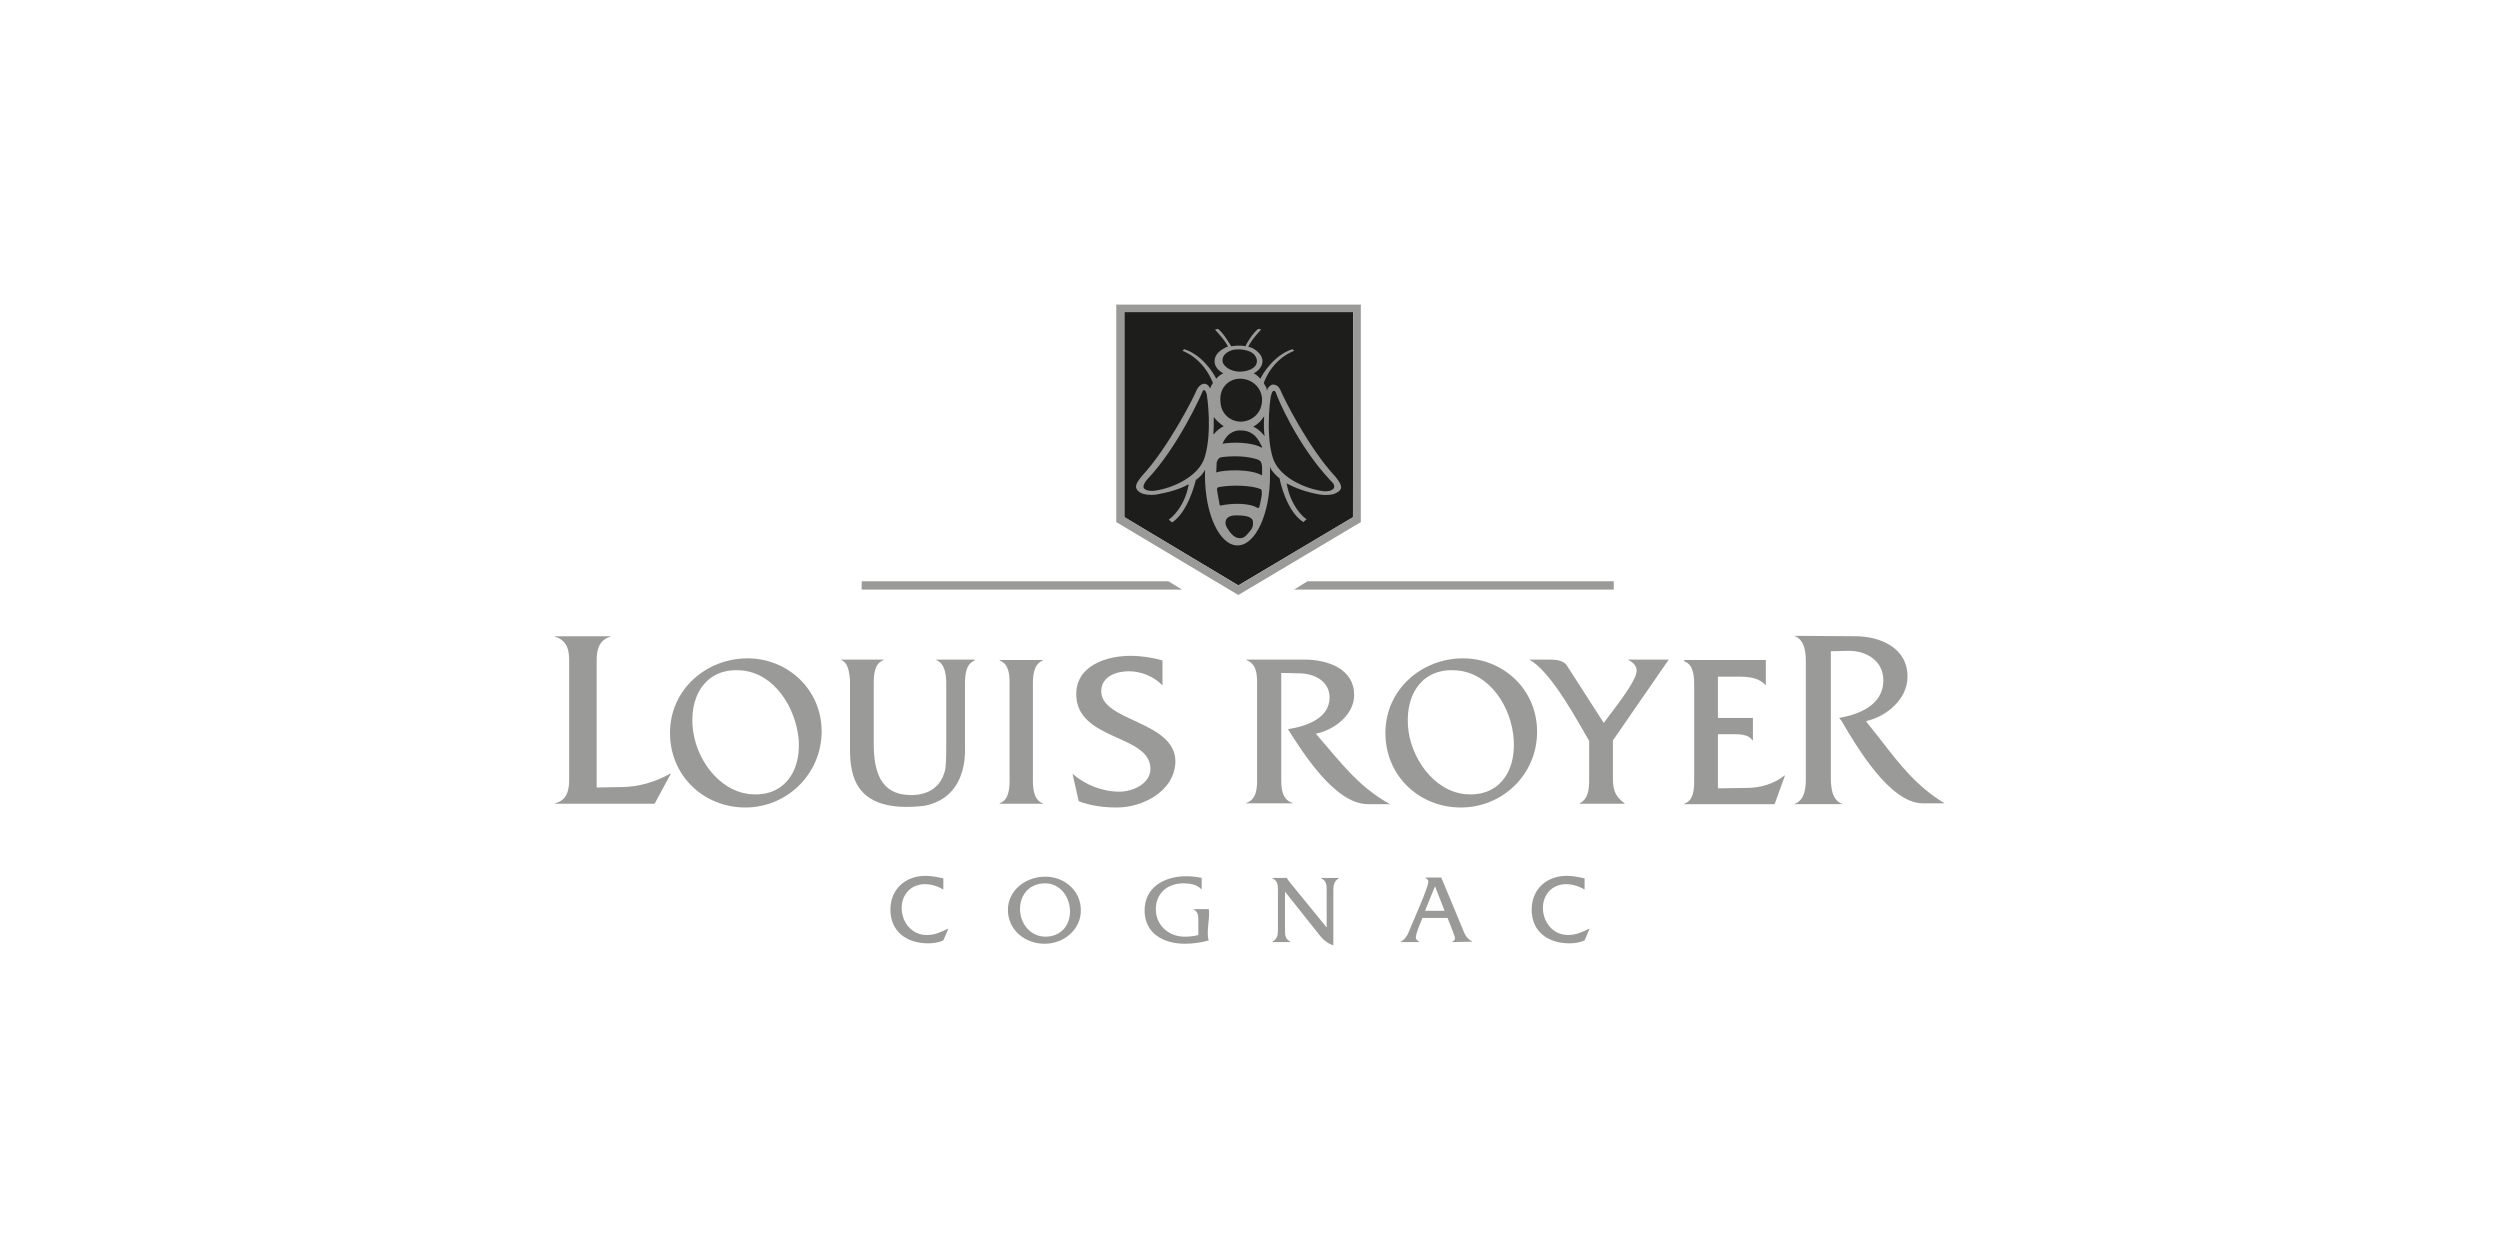 <?xml version="1.0" encoding="utf-8"?>
<!-- Generator: Adobe Illustrator 21.0.2, SVG Export Plug-In . SVG Version: 6.00 Build 0)  -->
<svg version="1.1" id="Calque_1" xmlns="http://www.w3.org/2000/svg" xmlns:xlink="http://www.w3.org/1999/xlink" x="0px" y="0px"
	 viewBox="0 0 600 300" style="enable-background:new 0 0 600 300;" xml:space="preserve">
<style type="text/css">
	.st0{fill:#1D1D1B;}
	.st1{fill:#9A9A99;}
</style>
<g>
	<polygon class="st0" points="324.8,74.9 269.8,74.9 269.8,124.1 297.2,140.5 324.8,124.1 	"/>
	<g>
		<g>
			<path class="st1" d="M226.4,225.7c-1.1,0.5-2.4,0.7-3.6,0.7c-5.2,0-9.1-2.8-9.1-8.1c0-4.8,3.5-8.1,8.4-8.1c1.5,0,2.9,0.3,4.3,0.6
				v2.7c-1.3-0.8-2.9-1.3-4.4-1.3c-3.4,0-5.6,2.5-5.6,5.7c0,3.4,2.4,6.5,6,6.5c2,0,3.4-0.7,5.1-1.5h0.1L226.4,225.7z"/>
			<path class="st1" d="M250.7,226.5c-4.8,0-8.8-3.4-8.8-8.1c0-4.8,4.3-8,9-8c4.6,0,8.5,3.4,8.5,8
				C259.5,222.9,255.5,226.5,250.7,226.5z M250.8,212c-3.7,0-6,2.7-6,6.2c0,3.3,2.4,6.6,6.1,6.6s5.9-2.7,5.9-6
				C256.8,215.4,254.6,212,250.8,212z"/>
			<path class="st1" d="M284.4,226.5c-5.2,0-9.7-2.5-9.7-8s4.7-8.2,9.9-8.2c1.3,0,2.5,0.1,3.8,0.4v2.7h-0.1c-1-1.1-2.7-1.4-4.3-1.4
				c-3.8,0-6.6,2.4-6.6,6.2s3,6.6,6.9,6.6c1.1,0,2.2-0.1,3.3-0.4V221c0-1,0-2.2-1.1-2.7v-0.1h3.6c0.4,1.9-0.7,5.5,0,7.5
				C288.3,226.2,286.4,226.5,284.4,226.5z"/>
			<path class="st1" d="M320,213.8v13.1c-1.6-0.6-2.5-1.4-3.5-2.7l-8.1-10.2v9.3c0,1.2,0.1,2.1,1.3,2.7v0.1h-4.3v-0.1
				c1.1-0.7,1.3-1.5,1.3-2.7v-9.8c0-1.2-0.1-2.1-1.3-2.7v-0.1h3.5c-0.1,0.1,0.6,1,0.7,1.1l8.8,10.8v-9.1c0-1.2-0.1-2.1-1.3-2.7v-0.1
				h4.2v0.1C320.1,211.5,320,212.6,320,213.8z"/>
			<path class="st1" d="M348.4,226.1L348.4,226.1c0.3-0.2,0.8-0.4,0.8-0.9c0-0.6-1.7-4.6-1.8-4.9h-6c-0.3,0.7-1.6,3.7-1.6,4.7
				c0,0.5,0.4,0.8,0.8,1v0.1h-4.4V226c1.3-0.7,1.8-2,2.3-3.3c0.6-1.5,4.3-9.7,4.3-11.1c0-0.4-0.3-0.7-0.7-0.9v-0.1h3.8l5,12
				c0.5,1.3,1,2.7,2.4,3.3v0.1L348.4,226.1L348.4,226.1z M344.4,212.7l-2.4,5.9h4.7L344.4,212.7z"/>
			<path class="st1" d="M380.3,225.7c-1.1,0.5-2.4,0.7-3.6,0.7c-5.2,0-9.1-2.8-9.1-8.1c0-4.8,3.5-8.1,8.4-8.1c1.5,0,2.9,0.3,4.3,0.6
				v2.7c-1.3-0.8-2.9-1.3-4.4-1.3c-3.4,0-5.6,2.5-5.6,5.7c0,3.4,2.4,6.5,6,6.5c2,0,3.4-0.7,5.1-1.5h0.1L380.3,225.7z"/>
		</g>
	</g>
	<g>
		<polygon class="st1" points="280.4,139.5 206.8,139.5 206.8,141.5 283.7,141.5 		"/>
		<polygon class="st1" points="313.8,139.5 310.6,141.5 387.3,141.5 387.3,139.5 		"/>
	</g>
	<g>
		<path class="st1" d="M148.9,188.9c4.5,0,8.5-1.3,11.9-3.2h0.2l-3.9,7.2h-23.9v-0.1c3.2-0.8,3.4-3.7,3.4-5.9v-28.1
			c0-2.1-0.1-5-3.4-6v-0.1h13.3v0.1c-3.1,0.9-3.3,3.8-3.3,5.8v30.4L148.9,188.9L148.9,188.9z"/>
		<path class="st1" d="M178.9,193.8c-9.9,0-18.1-7.5-18.1-17.9c0-10.5,8.8-17.9,18.6-17.9c9.6,0,17.8,7.4,17.8,17.6
			C197.1,186,188.7,193.8,178.9,193.8z M178,160.9c-7.8-0.7-12.3,5-11.8,13.2c0.5,7.7,6.2,15.8,13.9,16.5c7.7,0.7,12.1-5,11.6-13
			C191,169.7,185.8,161.6,178,160.9z"/>
		<path class="st1" d="M239.9,192.9v-0.1c2.3-0.8,2.4-3.7,2.4-5.7V164c0-2-0.1-4.6-2.4-5.5v-0.1h10.4v0.1c-2.3,0.9-2.4,3.8-2.4,5.7
			v22.9c0,1.9,0.1,4.9,2.4,5.7v0.1H239.9L239.9,192.9z"/>
		<path class="st1" d="M268.1,193.8c-3.2,0-6.3-0.4-9.2-1.5l-1.5-6.6c3.1,2.7,7.2,4.3,11.3,4.3c3,0,7.4-1.8,7.4-5.5
			c0-8.3-17.8-6.7-17.8-17.9c0-6.9,7.3-9.2,13-9.2c2.6,0,5.2,0.4,7.7,1.1v6c-2.1-2.2-5.2-3.4-8.1-3.4s-6.6,1.2-6.6,4.8
			c0,7.3,17.8,7.1,17.8,16.9C281.9,190,274.1,193.8,268.1,193.8z"/>
		<path class="st1" d="M307.5,161.5V187c0,2,0.1,4.9,2.7,5.7v0.1h-11.1v-0.1c2.5-0.8,2.6-3.6,2.6-5.5v-23.3c0-2-0.1-4.6-2.6-5.5
			v-0.1h13.9c6,0,12,2.4,12,8.5c0,4.6-4.5,8.3-9.2,9.3c5.8,6.6,9.9,12.5,17.8,16.9h-5.3c-8,0-15.8-12.7-19.2-18
			c4.6-0.7,10-2.7,10-7.6c0-3.8-3.5-5.8-7.4-5.8L307.5,161.5L307.5,161.5z"/>
		<g>
			<path class="st1" d="M433.4,159.2v27.3c0,2.1,0,5.6-2.9,6.5h11.8c-2.9-0.9-2.9-4.7-2.9-6.7v-30l4.4-0.1c3.9,0,8.2,2.2,8.2,7.1
				c0,6.3-6.6,8.3-10.6,9c0.1,0.1,0.4,0.5,0.4,0.5l0.1,0.1c3.8,6.5,11.7,19.9,19.6,19.9h5.2c-6.6-4-10.7-9.2-15.3-15.2l-3.5-4.4
				c0.1-0.1,0.2-0.2,0.2-0.2c4.7-1.1,9.7-5.2,9.7-10.6c0-7.1-6.8-9.7-12.5-9.7l-14.7-0.1C433.4,153.6,433.4,157.2,433.4,159.2z"/>
		</g>
		<path class="st1" d="M419.3,189.1c3.2,0,6.5-1,9-3h0.1l-2.5,6.9h-21.7v-0.1c2.4-0.8,2.4-3.8,2.4-5.7v-22.8c0-2-0.1-4.9-2.4-5.7
			v-0.3h19.6v6h-0.1c-1.6-1.8-4.1-2-6.5-2h-4.9v9.9h8.4v5.4h-0.1c-0.9-1.4-2.9-1.5-4.5-1.5h-3.8v13L419.3,189.1L419.3,189.1z"/>
		<path class="st1" d="M233.8,158.3h-9.1v0.1c2.2,0.9,2.4,3.8,2.4,5.7v14.4c0,2.1,0,4.1-0.2,5.9c-1.2,6.5-7.3,6.5-8.7,6.4
			c-6.9-0.2-8.5-5.7-8.5-12.3v-14.4c0-2,0.1-4.9,2.4-5.7v-0.1h-10.2v0.1c1.5,0.6,1.9,2.4,2.1,4.9v16.5l0,0c0,6.5,1.3,15.5,17.8,13.6
			c5.7-1.1,8.1-4.8,9.1-8.2c0.6-2,0.8-4.3,0.7-6.7v-14.3c0-2,0.1-4.9,2.4-5.7L233.8,158.3L233.8,158.3z"/>
		<path class="st1" d="M350.6,193.8c-9.9,0-18.1-7.5-18.1-17.9c0-10.5,8.8-17.9,18.6-17.9c9.6,0,17.8,7.4,17.8,17.6
			C368.9,186,360.5,193.8,350.6,193.8z M349.7,160.9c-7.8-0.7-12.3,5-11.8,13.2c0.5,7.7,6.2,15.8,13.8,16.5c7.7,0.7,12.1-5,11.6-13
			C362.8,169.7,357.6,161.6,349.7,160.9z"/>
		<path class="st1" d="M387.1,177.7v8.8c0,2.8,0.3,4.5,2.8,6.3v0.1h-10.8v-0.1c2.1-1,2.3-3.5,2.3-5.5v-9.5
			c-2.1-3.4-8.9-16.6-14.4-19.5h5c1.5,0,3.3,0.2,4.1,1.5l8.8,13.7c1.4-2,7.9-9.9,7.9-12.5c0-1.2-0.8-2-2-2.6v-0.1h9.7L387.1,177.7z"
			/>
	</g>
	<path class="st1" d="M326.6,125.3l-29.4,17.5l-29.3-17.5V73.1h58.7V125.3L326.6,125.3z M324.8,74.9h-54.9v49.2l27.3,16.4l27.5-16.4
		L324.8,74.9L324.8,74.9z"/>
	<path class="st1" d="M320.5,114.4c-6.4-6.8-12.5-19-13.2-20.8c-0.4-0.8-0.9-1.3-1.8-1.3c-0.6,0-1.1,0.7-1.3,1
		c0,0.1-0.1,0.3-0.1,0.4c-0.1-0.1-0.1-0.3-0.1-0.4c-0.1-0.3-0.2-0.6-0.4-0.8c-0.1-0.2-0.2-0.4-0.3-0.6c2.3-6.1,7.3-7.7,7.3-7.7
		l-0.4-0.4c-4.2,1.3-7.1,5.7-7.7,7.1c-0.7-0.8-1.5-1.3-1.6-1.3c1.3-0.7,2.1-1.8,2.1-2.9c0-1.3-1-2.4-2.5-3.2
		c-0.3-0.1-0.6-0.2-0.9-0.3c0.5-1.3,2.9-4,3.1-4.1l-0.7-0.2c-1.4,1.1-2.8,3.5-3.1,4.2c-1.3-0.3-2.5-0.1-3.4,0
		c-0.4-0.6-1.8-3.1-3.2-4.2l-0.7,0.2c0.1,0.1,2.7,2.9,3.1,4.1c-0.4,0.1-0.7,0.2-0.7,0.3c-1.5,0.7-2.5,1.8-2.5,3.2
		c0,1.2,0.8,2.2,2.1,2.9l0,0c-0.7,0.3-1.3,0.8-1.7,1.3c-0.7-1.5-3.5-5.8-7.7-7.1l-0.4,0.4c0,0,4.9,1.6,7.3,7.7
		c-0.5,0.8-0.7,1.4-0.7,1.4v0c0,0,0,0,0-0.1c-0.1-0.4-0.7-1.1-1.3-1.1c-0.8,0-1.4,0.6-1.8,1.3c-0.7,1.8-6.9,14-13.2,20.8
		c-1.5,1.8-2.2,3-0.3,4.1c0.8,0.4,2.2,0.6,3.7,0.4c3.3-0.6,5.9-1.4,7.8-2.5c-0.9,5.3-4.1,8.1-4.8,8.5l0.8,0.7
		c3.6-2.4,5.3-8.6,5.7-10.2c1-0.7,1.7-1.5,2.2-2.4c0.1-0.1,0.1-0.1,0.1-0.3c-0.1,0.4-0.1,0.7-0.1,0.7v1c0,9.2,3.5,16.7,7.8,16.7
		c4.3,0,7.8-7.5,7.8-16.7v-1c0-0.4,0-0.8,0-1.2c0.1,0.3,0.2,0.6,0.3,0.7c0.5,0.7,1.2,1.5,2,2.1c0.2,1.2,1.8,8,5.7,10.5l0.8-0.7
		c-0.7-0.3-3.9-3.2-4.8-8.6c2,1.1,4.6,2.1,8,2.7c1.5,0.2,2.9,0.1,3.7-0.3C322.7,117.4,321.9,116.2,320.5,114.4z M289.2,109.5
		c-1.3,4.9-8,7.8-12.3,8.3c-0.8,0.1-2.1-0.1-2.4-0.7c-0.2-0.4,0.1-1.2,0.8-2c7.4-7.8,13-20.3,13.3-21.1l0,0l0,0l0,0
		c0.1-0.3,0.3-0.4,0.3-0.4c0.3,0,0.5,0.3,0.7,1C289.8,95.5,290.9,103.7,289.2,109.5z M293.4,86.7c-0.1-1.3,0.8-2.1,2.1-2.6
		c1.1-0.4,2.8-0.3,4,0.1c1.5,0.4,2.6,1.9,2,3.2c-0.1,0.4-1,1.7-3.9,1.8C295.1,89.2,293.5,87.7,293.4,86.7z M297.5,90.9
		c2.6-0.1,5.2,1.8,5.4,4.8c0.1,3.8-2.9,5.5-5.1,5.5s-4.8-1.6-4.9-4.9C292.6,92.8,295.2,90.9,297.5,90.9z M302.5,106.5
		c0.2,0.3,0.4,0.7,0.4,1c-2.5-1.5-7.5-1.4-9.5-1c1.3-3.1,3.6-3.2,4.1-3.2C300.1,103.2,301.6,104.6,302.5,106.5z M291.2,104.4
		c0.1-1.3,0.1-2.7,0.1-4.3c0.1,0.1,0.1,0.1,0.1,0.1c0.6,0.8,1.4,1.5,2.3,2.1c-0.9,0.4-1.7,1.1-2.3,1.8
		C291.2,104.2,291.2,104.3,291.2,104.4z M300.2,127.2c-0.6,0.8-1.4,1.7-1.8,1.8c-1.7,0.6-2.9-0.6-4-2.5l0,0c-0.6-1.1-0.4-2.7,2-2.8
		c3.6-0.1,4.3,0.8,4.3,1.5C300.8,125.8,300.7,126.6,300.2,127.2z M302.6,120c0,0.2-0.3,1.5-0.4,1.8c-0.1,0.1-0.3,0.1-0.4,0.1l0,0
		c-2.1-1.3-6.3-1.1-8.7-0.6c-0.3,0.1-0.4-0.1-0.4-0.2c-0.2-1.2-0.4-2.4-0.6-3.4c-0.1-0.5,0.1-0.7,0.4-0.8c3.4-0.6,8-0.4,10.1,0.5
		c0.1,0.1,0.2,0.2,0.2,0.4C302.9,118.5,302.8,119.2,302.6,120z M291.9,113.4c0-0.8,0.1-1.5,0.1-2.4c0.1-0.4,0.4-1.2,1.3-1.3
		c4.3-0.5,7.1,0.1,8.6,0.6l0.2,0.1c0.7,0.3,0.8,1.3,0.8,1.9v1c0,0.2,0,0.5,0,0.8C300.2,112.5,293.8,112.7,291.9,113.4z M303.1,104.2
		c-0.7-0.8-1.4-1.4-2.3-1.8c0.9-0.5,1.8-1.3,2.3-2.1c0.1-0.1,0.2-0.3,0.3-0.4c-0.1,1.8-0.1,3.4,0.1,4.8
		C303.3,104.4,303.2,104.3,303.1,104.2z M320.1,117.2c-0.4,0.6-1.6,0.8-2.4,0.7c-4.3-0.5-11-3.4-12.3-8.3c-0.7-2.4-0.9-5.1-0.9-7.6
		c0-3.6,0.4-6.8,0.6-7.2c0.1-0.7,0.4-1,0.6-1c0.1,0,0.3,0,0.5,0.4c0.3,1.1,5.1,12.6,13.1,21.1C320.1,116,320.4,116.6,320.1,117.2z"
		/>
</g>
</svg>
